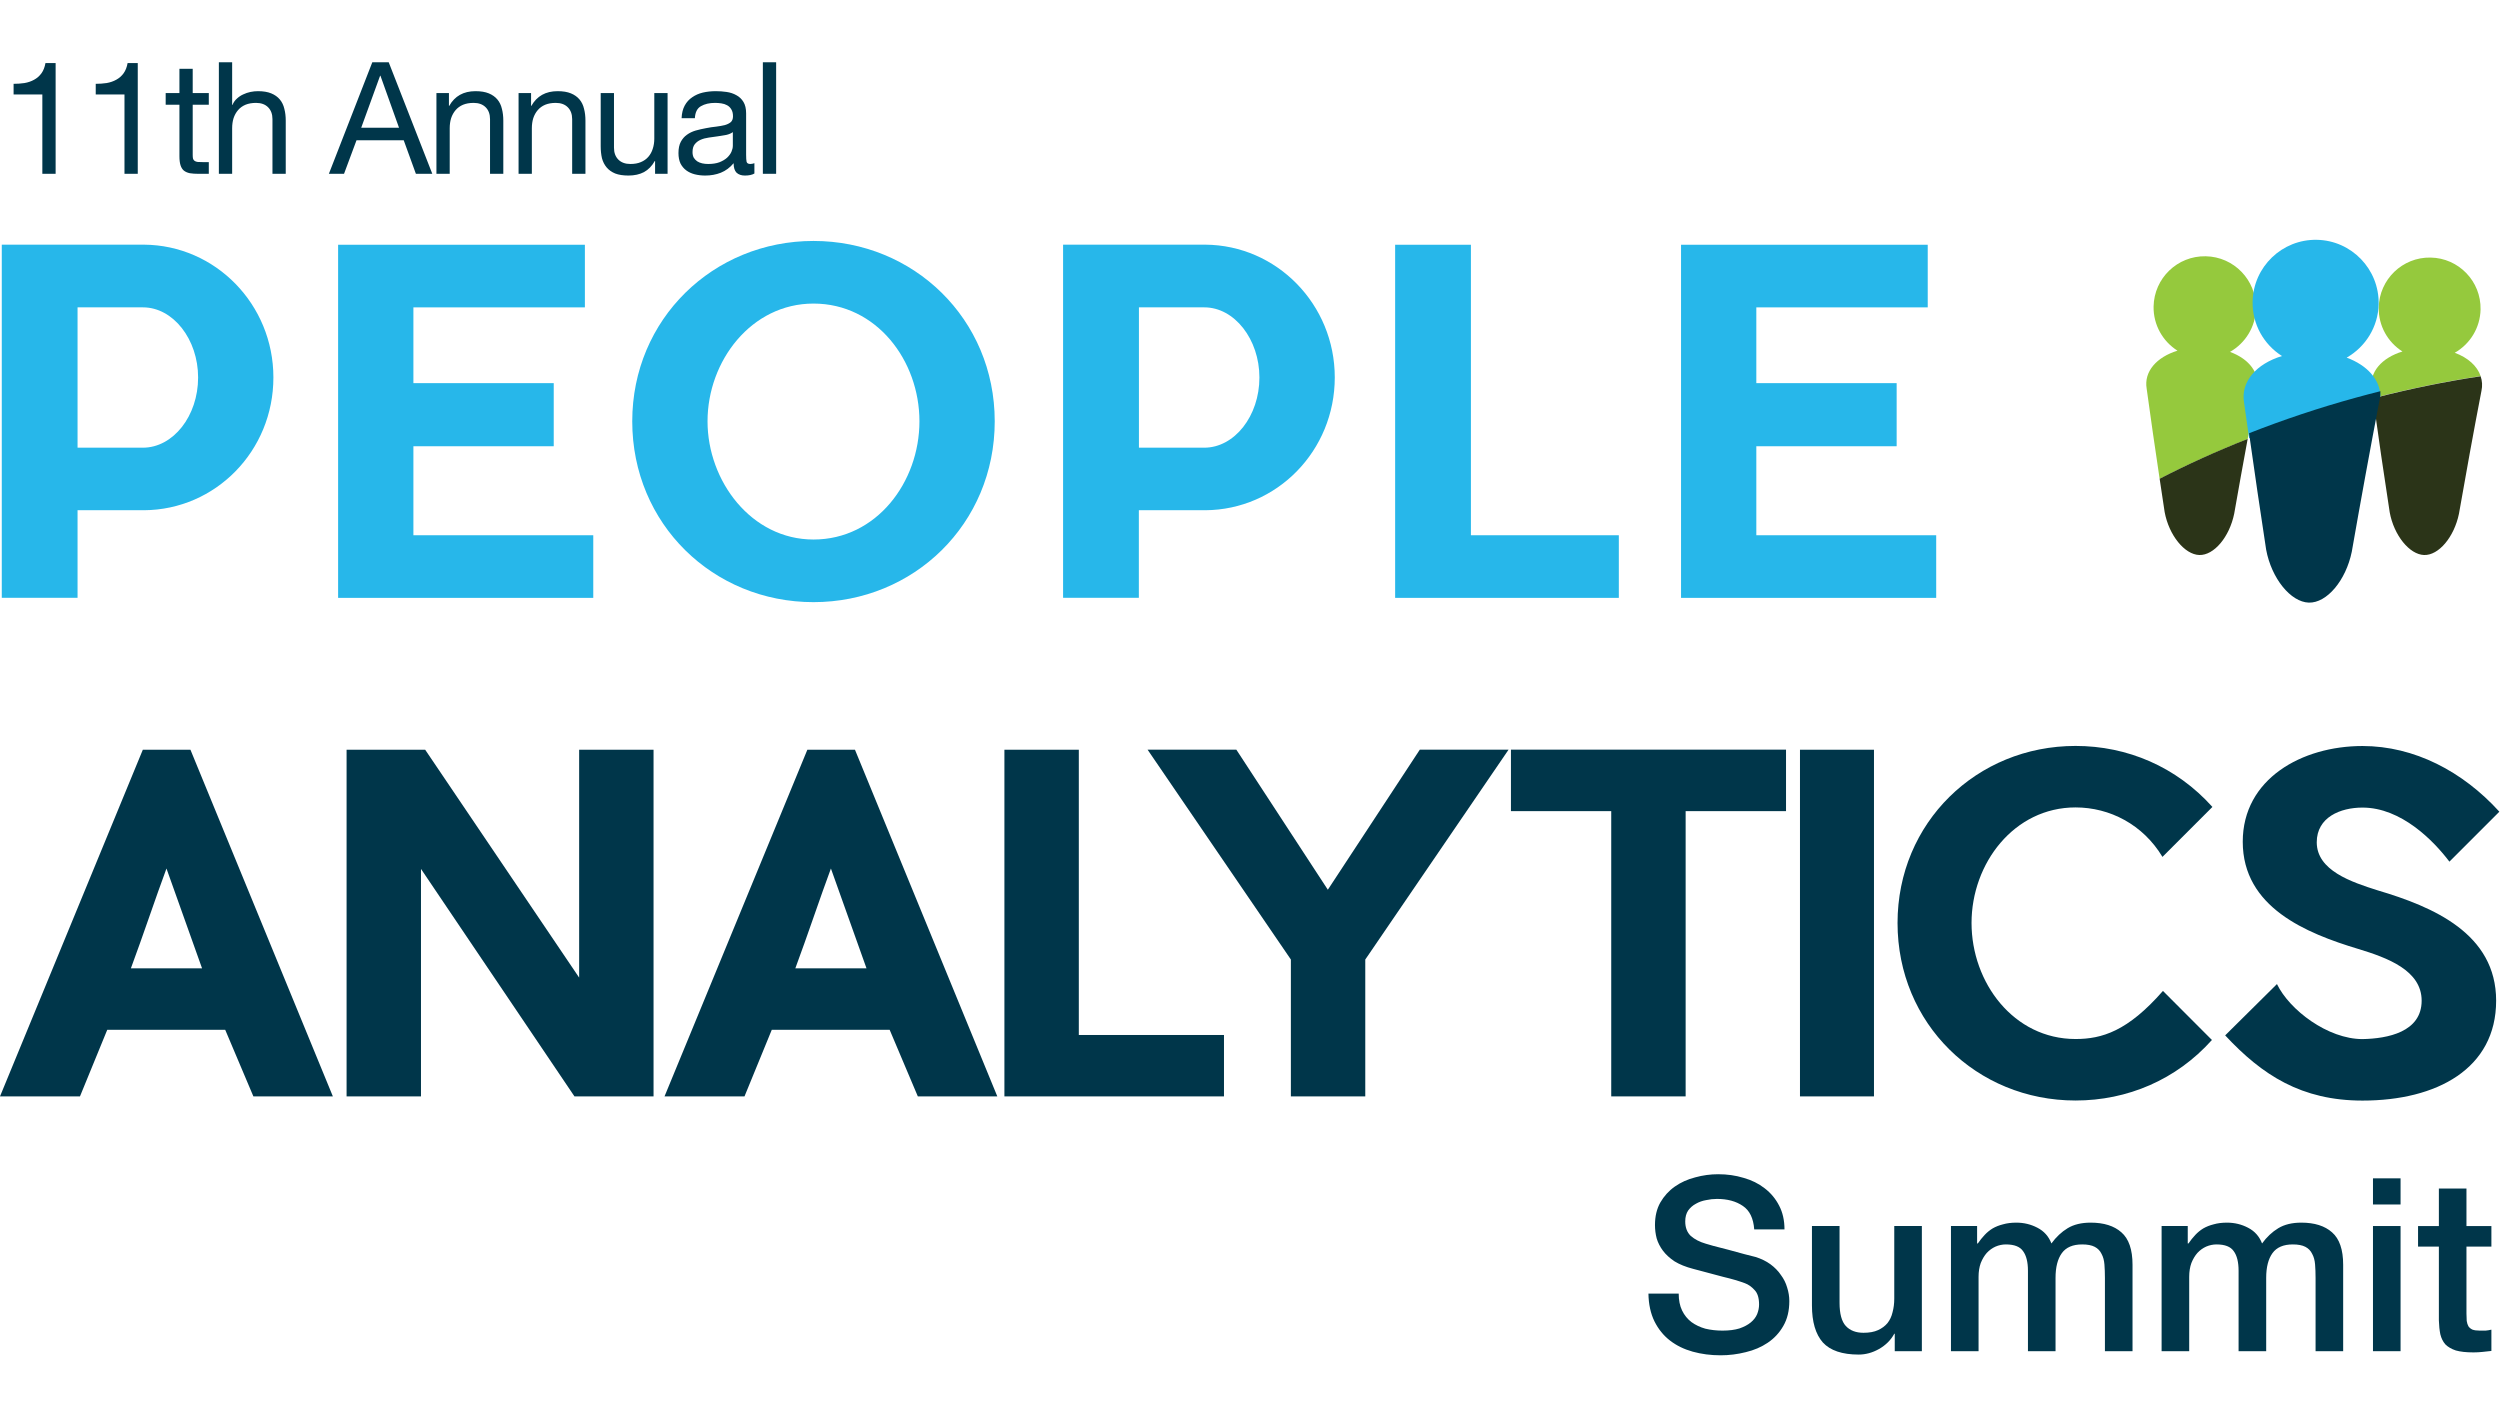 <svg width="2000" height="1132" viewBox="0 0 2000 1132" fill="none" xmlns="http://www.w3.org/2000/svg">
<path d="M115.17 408.184H62.04V478.227H1.422V195.73H115.17C172.431 196.117 218.717 243.566 218.717 301.925C218.782 360.735 172.431 407.861 115.17 408.184ZM158.487 301.989C158.487 271.454 138.539 245.89 114.395 245.89H62.04V358.153H114.395C138.539 358.088 158.487 332.847 158.487 301.989Z" fill="#27B7EA"/>
<path d="M474.617 428.2V478.296H270.491V195.799H467.903V245.894H330.722V306.512H442.985V356.995H330.722V428.2H474.617Z" fill="#27B7EA"/>
<path d="M795.783 337.045C795.783 419.16 730.969 481.715 650.79 481.715C570.547 481.715 505.798 419.225 505.798 337.045C505.798 255.317 570.612 192.762 650.79 192.762C730.969 192.762 795.783 255.253 795.783 337.045ZM566.028 337.045C566.028 384.881 601.082 431.619 650.79 431.619C701.273 431.619 735.552 385.656 735.552 337.045C735.552 288.434 701.273 242.858 650.79 242.858C601.018 242.858 566.028 288.822 566.028 337.045Z" fill="#27B7EA"/>
<path d="M964.21 408.184H911.08V478.227H850.462V195.73H964.21C1021.47 196.117 1067.82 243.566 1067.82 301.925C1067.82 360.735 1021.47 407.861 964.21 408.184ZM1007.53 301.989C1007.53 271.454 987.579 245.89 963.5 245.89H911.145V358.153H963.5C987.579 358.088 1007.53 332.847 1007.53 301.989Z" fill="#27B7EA"/>
<path d="M1295.06 428.2V478.296H1116.11V195.799H1176.73V428.2H1295.06Z" fill="#27B7EA"/>
<path d="M1548.96 428.2V478.296H1344.83V195.799H1542.18V245.894H1405.06V306.512H1517.32V356.995H1405.06V428.2H1548.96Z" fill="#27B7EA"/>
<path d="M266.293 877.115H202.706L180.176 823.857H85.795L63.975 877.115H0L114.264 599.783H152.352L266.293 877.115ZM161.648 774.665L133.179 694.809C124.658 717.727 114.329 748.778 104.71 774.665H161.648Z" fill="#00364A"/>
<path d="M522.838 877.115H459.573L336.788 695.132V877.115H277.267V599.783H340.145L463.318 782.089V599.783H522.838V877.115Z" fill="#00364A"/>
<path d="M797.848 877.115H734.26L711.73 823.857H617.414L595.594 877.115H531.619L645.883 599.783H683.971L797.848 877.115ZM693.203 774.665L664.734 694.809C656.212 717.727 645.883 748.778 636.264 774.665H693.203Z" fill="#00364A"/>
<path d="M979.185 827.924V877.115H803.528V599.783H863.049V827.988H979.185V827.924Z" fill="#00364A"/>
<path d="M1206.87 599.714L1092.22 767.624V877.111H1032.7V767.624L918.048 599.714H989.06L1062.27 711.783L1135.86 599.714H1206.87Z" fill="#00364A"/>
<path d="M1428.75 648.906H1348.51V877.111H1288.99V648.906H1208.75V599.714H1428.82V648.906H1428.75Z" fill="#00364A"/>
<path d="M1499.18 877.115H1439.98V599.783H1499.18V877.115Z" fill="#00364A"/>
<path d="M1769.54 831.988C1741.07 863.814 1701.89 880.405 1660.44 880.405C1581.3 880.405 1518.03 819.013 1518.03 738.382C1518.03 658.139 1581.3 596.746 1660.44 596.746C1701.89 596.746 1741.07 613.402 1769.93 645.551L1729.97 685.511C1714.41 659.624 1687.82 645.938 1660.44 645.938C1611.25 645.938 1577.23 690.675 1577.23 738.382C1577.23 786.089 1610.87 831.214 1660.44 831.214C1681.55 831.214 1702.21 824.952 1730.36 792.738L1769.54 831.988Z" fill="#00364A"/>
<path d="M1996.91 800.548C1996.91 854.904 1949.52 880.468 1890 880.468C1841.2 880.468 1809.76 860.133 1780.13 828.307L1821.57 787.249C1831.58 807.972 1862.24 831.276 1890 831.276C1909.95 830.889 1937.32 825.724 1937.32 800.548C1937.32 776.145 1909.56 766.139 1886.65 759.167C1844.88 746.579 1794.2 725.856 1794.2 673.372C1794.2 623.083 1841.52 596.809 1890 596.809C1931.45 596.809 1970.25 617.144 1999.49 649.358L1959.53 689.318C1946.94 672.662 1921.05 646.065 1890 646.065C1872.25 646.065 1853.4 653.812 1853.4 673.824C1853.4 696.419 1881.16 705.65 1902.2 712.3C1946.62 725.469 1996.91 746.902 1996.91 800.548Z" fill="#00364A"/>
<path d="M1805.44 312.117C1808.41 298.819 1799.5 287.198 1784 281.518C1796.14 274.61 1804.47 261.699 1804.73 246.722C1805.18 224.127 1787.17 205.406 1764.57 205.019C1741.91 204.567 1723.32 222.578 1722.87 245.172C1722.61 260.02 1730.29 273.125 1741.98 280.549C1725.32 285.649 1715.06 297.205 1717.32 310.826C1720.61 334.905 1724.1 358.985 1727.71 383.064C1749.79 371.638 1773.35 360.986 1798.14 351.173C1800.53 338.069 1802.98 325.093 1805.44 312.117Z" fill="#95C93D"/>
<path d="M1759.41 444.005C1771.16 444.392 1783.55 429.609 1787.36 410.952C1790.85 391.005 1794.46 371.057 1798.14 351.109C1773.29 360.921 1749.79 371.573 1727.71 383C1729.07 391.844 1730.36 400.688 1731.71 409.597C1735.14 428.189 1747.66 443.618 1759.41 444.005Z" fill="#2B3418"/>
<path d="M1963.79 282.23C1975.87 275.322 1984.13 262.475 1984.45 247.563C1984.9 225.033 1966.96 206.441 1944.49 206.054C1921.96 205.602 1903.43 223.548 1902.98 246.014C1902.72 260.797 1910.34 273.837 1921.96 281.197C1905.43 286.232 1895.17 297.723 1897.43 311.28C1897.75 313.733 1898.14 316.121 1898.46 318.51C1927.64 310.957 1956.43 305.082 1984.52 300.886C1981.8 292.881 1974.44 286.103 1963.79 282.23Z" fill="#95C93D"/>
<path d="M1939.26 444.009C1950.95 444.396 1963.28 429.677 1967.15 411.085C1972.89 378.291 1978.83 345.496 1985.16 312.702C1986.06 308.57 1985.74 304.632 1984.51 301.017C1956.43 305.213 1927.64 311.088 1898.46 318.641C1902.66 349.047 1907.05 379.388 1911.76 409.794C1915.12 428.257 1927.58 443.621 1939.26 444.009Z" fill="#2B3418"/>
<path d="M1904.34 317.025C1904.01 303.533 1893.69 292.171 1877.35 286.103C1892.27 277.581 1902.53 261.701 1902.92 243.238C1903.43 215.414 1881.29 192.368 1853.47 191.851C1825.64 191.335 1802.66 213.477 1802.08 241.301C1801.76 259.57 1811.18 275.709 1825.58 284.812C1805.11 291.074 1792.4 305.276 1795.24 322.06C1796.53 331.55 1797.95 341.04 1799.3 350.594C1826.42 339.942 1854.95 330.324 1884.78 322.125C1891.3 320.382 1897.82 318.704 1904.34 317.025Z" fill="#27B7EA"/>
<path d="M1847.01 482.094C1861.47 482.546 1876.71 464.341 1881.42 441.424C1888.52 400.883 1895.94 360.277 1903.69 319.736C1904.21 317.412 1904.34 315.152 1904.34 312.957C1897.82 314.571 1891.3 316.314 1884.71 318.122C1854.89 326.32 1826.35 335.939 1799.24 346.591C1803.63 377.642 1808.15 408.694 1812.92 439.745C1817.19 462.727 1832.55 481.642 1847.01 482.094Z" fill="#00364A"/>
<path d="M1934.44 980.827H1951.1V950.808H1973.17V980.827H1993.12V997.289H1973.17V1050.74C1973.17 1053.07 1973.24 1055.07 1973.37 1056.74C1973.63 1058.42 1974.08 1059.84 1974.72 1061.01C1975.5 1062.17 1976.6 1063.07 1978.02 1063.72C1979.44 1064.23 1981.37 1064.49 1983.83 1064.49C1985.37 1064.49 1986.92 1064.49 1988.47 1064.49C1990.02 1064.36 1991.57 1064.1 1993.12 1063.72V1080.76C1990.67 1081.02 1988.28 1081.28 1985.96 1081.53C1983.63 1081.79 1981.24 1081.92 1978.79 1081.92C1972.98 1081.92 1968.27 1081.41 1964.65 1080.37C1961.17 1079.21 1958.39 1077.6 1956.32 1075.53C1954.39 1073.34 1953.03 1070.62 1952.26 1067.4C1951.61 1064.17 1951.22 1060.49 1951.1 1056.36V997.289H1934.44V980.827Z" fill="#00364A"/>
<path d="M1898.38 942.671H1920.45V963.587H1898.38V942.671ZM1898.38 980.823H1920.45V1080.95H1898.38V980.823Z" fill="#00364A"/>
<path d="M1729.28 980.822H1750.2V994.766H1750.78C1752.46 992.313 1754.27 990.054 1756.2 987.988C1758.14 985.922 1760.27 984.179 1762.59 982.759C1765.05 981.339 1767.82 980.241 1770.92 979.466C1774.02 978.563 1777.57 978.111 1781.57 978.111C1787.64 978.111 1793.26 979.466 1798.42 982.178C1803.72 984.889 1807.46 989.085 1809.65 994.766C1813.4 989.602 1817.72 985.535 1822.63 982.565C1827.54 979.596 1833.67 978.111 1841.03 978.111C1851.62 978.111 1859.81 980.693 1865.62 985.857C1871.56 991.022 1874.53 999.672 1874.53 1011.81V1080.95H1852.46V1022.46C1852.46 1018.46 1852.33 1014.84 1852.07 1011.62C1851.81 1008.26 1851.04 1005.42 1849.74 1003.09C1848.58 1000.64 1846.77 998.769 1844.32 997.478C1841.87 996.186 1838.51 995.541 1834.25 995.541C1826.76 995.541 1821.34 997.865 1817.98 1002.51C1814.63 1007.16 1812.95 1013.75 1812.95 1022.27V1080.95H1790.87V1016.65C1790.87 1009.68 1789.58 1004.45 1787 1000.96C1784.54 997.348 1779.96 995.541 1773.25 995.541C1770.4 995.541 1767.63 996.122 1764.92 997.284C1762.34 998.446 1760.01 1000.12 1757.95 1002.32C1756.01 1004.51 1754.39 1007.23 1753.1 1010.45C1751.94 1013.68 1751.36 1017.36 1751.36 1021.49V1080.95H1729.28V980.822Z" fill="#00364A"/>
<path d="M1560.77 980.822H1581.68V994.766H1582.27C1583.94 992.313 1585.75 990.054 1587.69 987.988C1589.63 985.922 1591.76 984.179 1594.08 982.759C1596.53 981.339 1599.31 980.241 1602.41 979.466C1605.51 978.563 1609.06 978.111 1613.06 978.111C1619.13 978.111 1624.74 979.466 1629.91 982.178C1635.2 984.889 1638.95 989.085 1641.14 994.766C1644.89 989.602 1649.21 985.535 1654.12 982.565C1659.02 979.596 1665.16 978.111 1672.52 978.111C1683.1 978.111 1691.3 980.693 1697.11 985.857C1703.05 991.022 1706.02 999.672 1706.02 1011.81V1080.95H1683.94V1022.46C1683.94 1018.46 1683.81 1014.84 1683.55 1011.62C1683.3 1008.26 1682.52 1005.42 1681.23 1003.09C1680.07 1000.64 1678.26 998.769 1675.81 997.478C1673.35 996.186 1670 995.541 1665.74 995.541C1658.25 995.541 1652.83 997.865 1649.47 1002.51C1646.11 1007.16 1644.43 1013.75 1644.43 1022.27V1080.95H1622.36V1016.65C1622.36 1009.68 1621.06 1004.45 1618.48 1000.96C1616.03 997.348 1611.45 995.541 1604.73 995.541C1601.89 995.541 1599.11 996.122 1596.4 997.284C1593.82 998.446 1591.5 1000.12 1589.43 1002.32C1587.49 1004.51 1585.88 1007.23 1584.59 1010.45C1583.43 1013.68 1582.85 1017.36 1582.85 1021.49V1080.95H1560.77V980.822Z" fill="#00364A"/>
<path d="M1537.49 1080.95H1515.8V1067H1515.41C1512.7 1072.04 1508.63 1076.11 1503.21 1079.21C1497.91 1082.18 1492.49 1083.66 1486.94 1083.66C1473.77 1083.66 1464.22 1080.43 1458.28 1073.98C1452.47 1067.39 1449.56 1057.51 1449.56 1044.35V980.822H1471.64V1042.22C1471.64 1050.99 1473.32 1057.19 1476.67 1060.81C1480.03 1064.42 1484.74 1066.23 1490.81 1066.23C1495.46 1066.23 1499.33 1065.52 1502.43 1064.1C1505.53 1062.68 1508.05 1060.81 1509.99 1058.48C1511.92 1056.03 1513.28 1053.13 1514.05 1049.77C1514.96 1046.41 1515.41 1042.8 1515.41 1038.92V980.822H1537.49V1080.95Z" fill="#00364A"/>
<path d="M1342.96 1034.86C1342.96 1040.15 1343.86 1044.67 1345.67 1048.41C1347.48 1052.16 1350 1055.26 1353.22 1057.71C1356.45 1060.03 1360.13 1061.78 1364.26 1062.94C1368.52 1063.97 1373.11 1064.49 1378.01 1064.49C1383.31 1064.49 1387.82 1063.91 1391.57 1062.75C1395.31 1061.45 1398.35 1059.84 1400.67 1057.9C1403 1055.97 1404.67 1053.77 1405.71 1051.32C1406.74 1048.74 1407.26 1046.16 1407.26 1043.57C1407.26 1038.28 1406.03 1034.41 1403.58 1031.95C1401.25 1029.37 1398.67 1027.56 1395.83 1026.53C1390.92 1024.72 1385.18 1023.04 1378.59 1021.49C1372.14 1019.82 1364.13 1017.69 1354.58 1015.1C1348.64 1013.55 1343.67 1011.55 1339.67 1009.1C1335.79 1006.52 1332.69 1003.68 1330.37 1000.58C1328.05 997.48 1326.37 994.188 1325.33 990.701C1324.43 987.215 1323.98 983.665 1323.98 980.05C1323.98 973.078 1325.4 967.074 1328.24 962.039C1331.21 956.874 1335.08 952.613 1339.86 949.257C1344.64 945.9 1350.06 943.447 1356.13 941.897C1362.2 940.219 1368.33 939.38 1374.53 939.38C1381.76 939.38 1388.53 940.348 1394.86 942.285C1401.32 944.092 1406.93 946.868 1411.71 950.612C1416.62 954.356 1420.49 959.005 1423.33 964.556C1426.17 969.979 1427.59 976.306 1427.59 983.536H1403.38C1402.74 974.627 1399.7 968.365 1394.28 964.75C1388.86 961.006 1381.95 959.134 1373.56 959.134C1370.72 959.134 1367.81 959.456 1364.84 960.102C1361.87 960.618 1359.16 961.587 1356.71 963.007C1354.26 964.298 1352.19 966.106 1350.51 968.43C1348.96 970.754 1348.19 973.659 1348.19 977.145C1348.19 982.051 1349.67 985.924 1352.64 988.765C1355.74 991.476 1359.74 993.542 1364.65 994.962C1365.17 995.091 1367.17 995.672 1370.65 996.705C1374.27 997.609 1378.27 998.642 1382.66 999.804C1387.05 1000.97 1391.31 1002.13 1395.44 1003.29C1399.7 1004.32 1402.74 1005.1 1404.54 1005.61C1409.06 1007.03 1413 1008.97 1416.36 1011.42C1419.72 1013.88 1422.49 1016.72 1424.69 1019.95C1427.01 1023.04 1428.69 1026.4 1429.72 1030.02C1430.88 1033.63 1431.46 1037.25 1431.46 1040.86C1431.46 1048.61 1429.85 1055.26 1426.62 1060.81C1423.52 1066.23 1419.39 1070.69 1414.23 1074.17C1409.06 1077.66 1403.19 1080.18 1396.6 1081.73C1390.02 1083.4 1383.31 1084.24 1376.46 1084.24C1368.59 1084.24 1361.16 1083.27 1354.19 1081.34C1347.22 1079.4 1341.15 1076.43 1335.99 1072.43C1330.82 1068.43 1326.69 1063.33 1323.59 1057.13C1320.49 1050.8 1318.88 1043.38 1318.75 1034.86H1342.96Z" fill="#00364A"/>
<path d="M44.5 139.062H33.875V75.562H10.875V67.062C13.875 67.062 16.792 66.854 19.625 66.438C22.458 65.938 25 65.062 27.25 63.812C29.583 62.562 31.542 60.854 33.125 58.688C34.708 56.521 35.792 53.771 36.375 50.438H44.5V139.062ZM110.208 139.062H99.583V75.562H76.583V67.062C79.583 67.062 82.5 66.854 85.333 66.438C88.166 65.938 90.708 65.062 92.958 63.812C95.291 62.562 97.25 60.854 98.833 58.688C100.416 56.521 101.5 53.771 102.083 50.438H110.208V139.062ZM154.166 74.438H167.041V83.812H154.166V123.937C154.166 125.187 154.249 126.187 154.416 126.937C154.666 127.687 155.083 128.271 155.666 128.687C156.249 129.104 157.041 129.396 158.041 129.562C159.124 129.646 160.499 129.687 162.166 129.687H167.041V139.062H158.916C156.166 139.062 153.791 138.896 151.791 138.562C149.874 138.146 148.291 137.437 147.041 136.437C145.874 135.437 144.999 134.021 144.416 132.187C143.833 130.354 143.541 127.937 143.541 124.937V83.812H132.541V74.438H143.541V55.062H154.166V74.438ZM175.095 49.812H185.72V83.938H185.97C186.803 81.938 187.97 80.271 189.47 78.938C190.97 77.521 192.636 76.396 194.47 75.562C196.386 74.646 198.345 73.979 200.345 73.562C202.428 73.146 204.428 72.938 206.345 72.938C210.595 72.938 214.136 73.521 216.97 74.688C219.803 75.854 222.095 77.479 223.845 79.562C225.595 81.646 226.803 84.146 227.47 87.062C228.22 89.896 228.595 93.062 228.595 96.562V139.062H217.97V95.312C217.97 91.312 216.803 88.146 214.47 85.812C212.136 83.479 208.928 82.312 204.845 82.312C201.595 82.312 198.761 82.812 196.345 83.812C194.011 84.812 192.053 86.229 190.47 88.062C188.886 89.896 187.678 92.062 186.845 94.562C186.095 96.979 185.72 99.646 185.72 102.562V139.062H175.095V49.812ZM288.968 102.187H319.218L304.343 60.562H304.093L288.968 102.187ZM297.843 49.812H310.968L345.843 139.062H332.718L322.968 112.187H285.218L275.218 139.062H263.093L297.843 49.812ZM349.147 74.438H359.147V84.688H359.397C363.814 76.854 370.814 72.938 380.397 72.938C384.647 72.938 388.189 73.521 391.022 74.688C393.856 75.854 396.147 77.479 397.897 79.562C399.647 81.646 400.856 84.146 401.522 87.062C402.272 89.896 402.647 93.062 402.647 96.562V139.062H392.022V95.312C392.022 91.312 390.856 88.146 388.522 85.812C386.189 83.479 382.981 82.312 378.897 82.312C375.647 82.312 372.814 82.812 370.397 83.812C368.064 84.812 366.106 86.229 364.522 88.062C362.939 89.896 361.731 92.062 360.897 94.562C360.147 96.979 359.772 99.646 359.772 102.562V139.062H349.147V74.438ZM414.855 74.438H424.855V84.688H425.105C429.522 76.854 436.522 72.938 446.105 72.938C450.355 72.938 453.897 73.521 456.73 74.688C459.564 75.854 461.855 77.479 463.605 79.562C465.355 81.646 466.564 84.146 467.23 87.062C467.98 89.896 468.355 93.062 468.355 96.562V139.062H457.73V95.312C457.73 91.312 456.564 88.146 454.23 85.812C451.897 83.479 448.689 82.312 444.605 82.312C441.355 82.312 438.522 82.812 436.105 83.812C433.772 84.812 431.814 86.229 430.23 88.062C428.647 89.896 427.439 92.062 426.605 94.562C425.855 96.979 425.48 99.646 425.48 102.562V139.062H414.855V74.438ZM534.063 139.062H524.063V128.812H523.813C521.563 132.812 518.688 135.771 515.188 137.687C511.688 139.521 507.563 140.438 502.813 140.438C498.563 140.438 495.022 139.896 492.188 138.812C489.355 137.646 487.063 136.021 485.313 133.937C483.563 131.854 482.313 129.396 481.563 126.562C480.897 123.646 480.563 120.437 480.563 116.937V74.438H491.188V118.187C491.188 122.187 492.355 125.354 494.688 127.687C497.022 130.021 500.23 131.187 504.313 131.187C507.563 131.187 510.355 130.687 512.688 129.687C515.105 128.687 517.105 127.271 518.688 125.437C520.272 123.604 521.438 121.479 522.188 119.062C523.022 116.562 523.438 113.854 523.438 110.937V74.438H534.063V139.062ZM603.521 138.812C601.688 139.896 599.146 140.438 595.896 140.438C593.146 140.438 590.938 139.688 589.271 138.187C587.688 136.604 586.896 134.062 586.896 130.562C583.98 134.062 580.563 136.604 576.646 138.187C572.813 139.688 568.646 140.438 564.146 140.438C561.23 140.438 558.438 140.104 555.771 139.438C553.188 138.771 550.938 137.729 549.021 136.312C547.105 134.896 545.563 133.062 544.396 130.813C543.313 128.479 542.771 125.687 542.771 122.437C542.771 118.771 543.396 115.771 544.646 113.437C545.896 111.104 547.521 109.229 549.521 107.812C551.605 106.312 553.938 105.187 556.521 104.437C559.188 103.687 561.896 103.062 564.646 102.562C567.563 101.979 570.313 101.562 572.896 101.312C575.563 100.979 577.896 100.562 579.896 100.062C581.896 99.479 583.48 98.688 584.646 97.688C585.813 96.604 586.396 95.062 586.396 93.062C586.396 90.729 585.938 88.854 585.021 87.438C584.188 86.021 583.063 84.938 581.646 84.188C580.313 83.438 578.771 82.938 577.021 82.688C575.355 82.438 573.688 82.312 572.021 82.312C567.521 82.312 563.771 83.188 560.771 84.938C557.771 86.604 556.146 89.812 555.896 94.562H545.271C545.438 90.562 546.271 87.188 547.771 84.438C549.271 81.688 551.271 79.479 553.771 77.812C556.271 76.062 559.105 74.812 562.271 74.062C565.521 73.312 568.98 72.938 572.646 72.938C575.563 72.938 578.438 73.146 581.271 73.562C584.188 73.979 586.813 74.854 589.146 76.188C591.48 77.438 593.355 79.229 594.771 81.562C596.188 83.896 596.896 86.938 596.896 90.688V123.937C596.896 126.437 597.021 128.271 597.271 129.437C597.605 130.604 598.605 131.187 600.271 131.187C601.188 131.187 602.271 130.979 603.521 130.562V138.812ZM586.271 105.687C584.938 106.687 583.188 107.437 581.021 107.937C578.855 108.354 576.563 108.729 574.146 109.062C571.813 109.312 569.438 109.646 567.021 110.062C564.605 110.396 562.438 110.979 560.521 111.812C558.605 112.646 557.021 113.854 555.771 115.437C554.605 116.937 554.021 119.021 554.021 121.687C554.021 123.437 554.355 124.937 555.021 126.187C555.771 127.354 556.688 128.312 557.771 129.062C558.938 129.812 560.271 130.354 561.771 130.687C563.271 131.021 564.855 131.187 566.521 131.187C570.021 131.187 573.021 130.729 575.521 129.812C578.021 128.812 580.063 127.604 581.646 126.187C583.23 124.687 584.396 123.104 585.146 121.437C585.896 119.687 586.271 118.062 586.271 116.562V105.687ZM610.285 49.812H620.91V139.062H610.285V49.812Z" fill="#00364A"/>
</svg>
